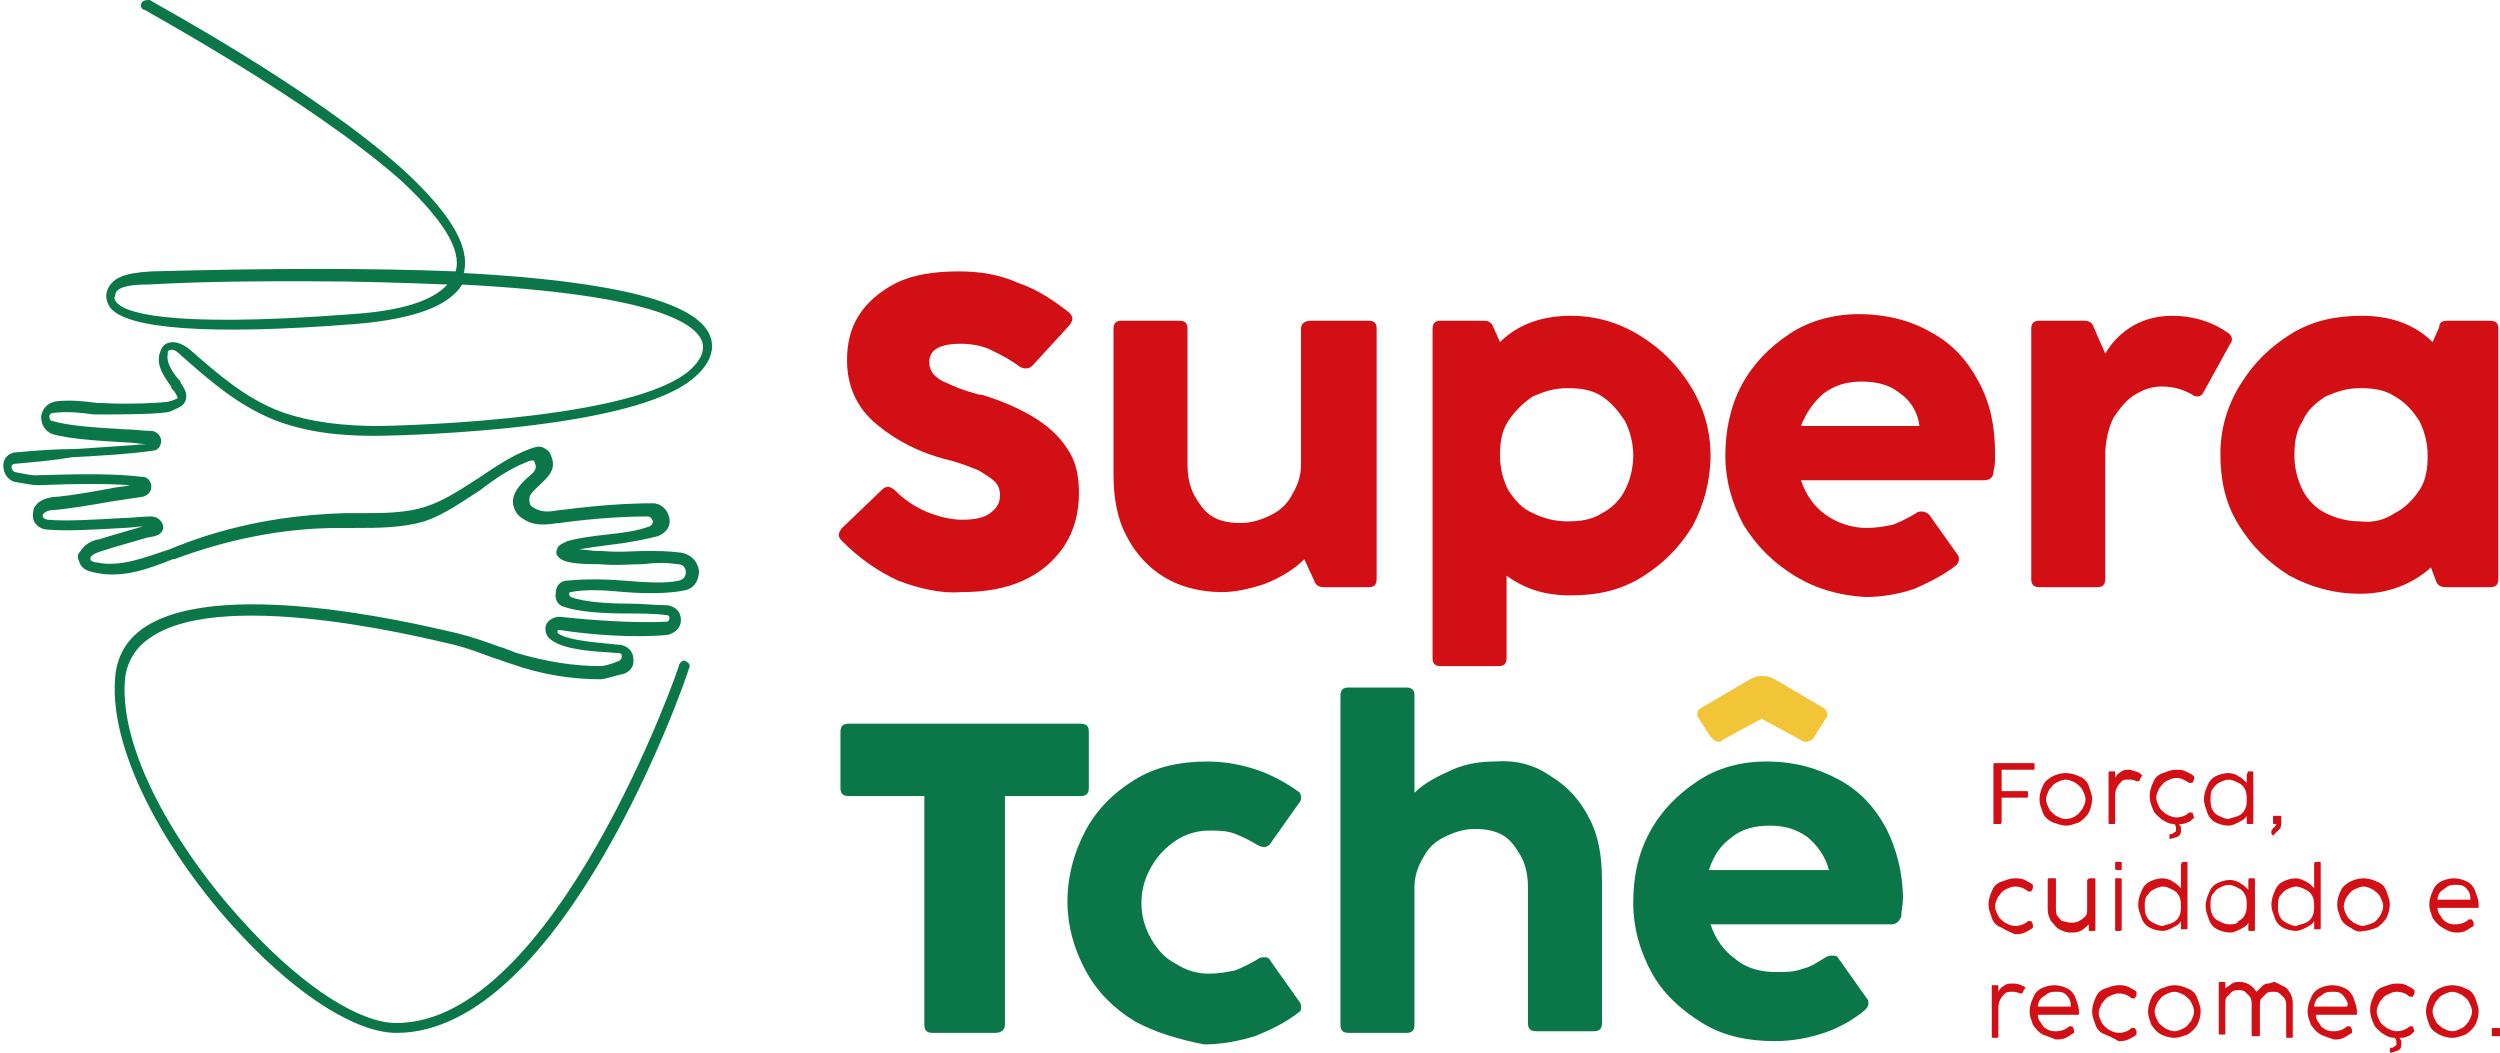 <?xml version="1.0" encoding="utf-8"?>
<!-- Generator: Adobe Illustrator 27.0.1, SVG Export Plug-In . SVG Version: 6.00 Build 0)  -->
<svg version="1.1" id="Layer_1" xmlns="http://www.w3.org/2000/svg" xmlns:xlink="http://www.w3.org/1999/xlink" x="0px" y="0px"
	 viewBox="0 0 152 64" style="enable-background:new 0 0 152 64;" xml:space="preserve">
<style type="text/css">
	.st0{fill:#0B7748;}
	.st1{fill:#F2C538;}
	.st2{fill:#D20F14;}
</style>
<g>
	<path class="st0" d="M24.1,62.8c-2.4,0-5.9-2.2-9.3-5.8c-4.2-4.4-8.2-11-7.8-15.8c0.1-1.3,0.7-2.3,1.7-3c4.9-3.4,18.5,0.2,19.1,0.3
		c0.8,0.2,1.7,0.5,2.5,0.8c0.4,0.1,0.8,0.3,1.1,0.4c1.7,0.5,3.4,0.8,5.1,0.8c0.2,0,0.6-0.1,1.1-0.3c0.2-0.1,0.2-0.2,0.2-0.3
		c0-0.1,0-0.2-0.3-0.2c-1.6-0.1-3.2-0.2-4-0.8c-0.3-0.2-0.4-0.6-0.3-0.9c0.1-0.3,0.5-0.5,0.8-0.5c1.9,0.2,4.5,0.4,6.5,0.3
		c0.2,0,0.2-0.2,0.2-0.2c0-0.1,0-0.2-0.2-0.2c-0.7-0.1-1.6-0.1-2.4-0.1c-1.5,0-2.9-0.1-3.8-0.4c-0.4-0.1-0.6-0.5-0.5-0.9
		c0-0.4,0.3-0.7,0.7-0.7c1-0.1,2.2-0.1,3.4,0c1.3,0.1,2.5,0.2,3.4,0c0.3-0.1,0.4-0.3,0.4-0.5c0-0.2-0.1-0.5-0.5-0.5
		c-0.7-0.1-1.3-0.1-2.1,0c-0.7,0-1.5,0.1-2.7,0l-0.2,0c-1.6,0-2.1-0.2-2.3-0.5c-0.1-0.1-0.1-0.3,0-0.5c0.1-0.2,0.4-0.3,0.6-0.4
		c0.7-0.2,1.5-0.3,2.4-0.4c0.9-0.1,1.8-0.2,2.6-0.5c0.2-0.1,0.2-0.3,0.2-0.3c0,0-0.1-0.3-0.3-0.3c-1.4,0-3.2,0.1-5.4,0.4l-0.1,0
		c-0.6,0.1-1.4,0.2-2-0.2c-0.4-0.2-0.6-0.5-0.7-0.9c-0.1-0.7,0.4-1.2,0.8-1.6c0.5-0.4,0.7-0.6,0.5-1c0-0.1-0.1-0.1-0.1-0.1
		c-0.1,0-0.2,0-0.4,0.1c-1,0.4-1.9,1-2.8,1.7c-1.1,0.7-2.2,1.5-3.4,1.9c-1.4,0.4-2.8,0.4-4.3,0.4c-0.3,0-0.6,0-0.9,0
		c-3.4,0-6.8,0.7-10,1.9L10.5,34c-1.5,0.6-3.1,1.2-4.8,0.8c-0.5-0.1-0.8-0.3-0.9-0.7c-0.1-0.2-0.1-0.4,0.1-0.6
		c0.3-0.5,0.9-0.7,1.1-0.7c0.6-0.2,1.7-0.5,2.7-0.8l0.1,0c-0.4,0-0.9,0.1-1.3,0.1c-1.7,0.1-3.5,0.2-4.6,0.1c-0.5,0-0.9-0.4-0.9-0.8
		c0-0.2,0-0.5,0.2-0.7c0.3-0.4,1-0.5,1.3-0.5c1-0.1,2.1-0.3,3.2-0.5c0.4-0.1,0.8-0.1,1.2-0.2c-1.4-0.1-3.1-0.1-5.6,0
		c-0.3,0-0.8-0.1-1.4-0.2c-0.4-0.1-0.7-0.5-0.7-1c0-0.5,0.4-0.8,0.8-0.8c1.1-0.1,2.3-0.2,3.6-0.2c1.5-0.1,3.1-0.2,4.3-0.3
		c-0.4,0-0.8-0.1-1.2-0.1c-1.7-0.1-3.4-0.2-4.5-0.5c-0.5-0.2-0.7-0.6-0.7-1.1c0.1-0.5,0.4-0.8,0.9-0.9c0.9-0.1,1.8,0,2.5,0.1l0.3,0
		c1.3,0.1,3.9,0,4.1-0.1c0.4-0.1,0.5-0.2,0.5-0.2c0,0,0-0.1-0.2-0.4c-0.1-0.1-0.2-0.2-0.2-0.3c-0.4-0.6-0.9-1.2-0.7-2
		c0.1-0.3,0.2-0.5,0.4-0.6c0.4-0.2,0.9-0.1,1.5,0.4c1.6,1.4,3.3,2.9,5.4,3.7c1.9,0.7,4,0.9,6,0.9c0.1,0,14.7-0.2,18.7-3.2
		c0,0,1.3-0.9,1-1.9c-0.4-1.2-3.1-2.9-14.6-3.5c-0.8,1.3-2.9,2.1-6.5,2.4c-8.9,0.7-13.9,0.3-14.9-1c-0.2-0.3-0.3-0.6-0.2-1
		c0.3-0.8,1-1.1,2.7-1.2c7.3-0.2,13.5-0.2,18.5,0c0.4-1.3-0.8-3.2-3.4-5.6C18.7,6,8.9,0.7,8.8,0.6C8.6,0.6,8.5,0.3,8.6,0.2
		C8.7,0,8.9,0,9.1,0c0.1,0.1,10,5.4,15.5,10.4c2.8,2.6,4,4.6,3.6,6.2c9.3,0.5,14.3,1.8,15,3.9c0.5,1.5-1.2,2.6-1.3,2.7
		c-4.2,3.1-18.5,3.3-19.1,3.3c-2.1,0-4.2-0.2-6.2-1c-2.2-0.9-3.9-2.4-5.6-3.9c-0.3-0.3-0.5-0.4-0.7-0.3c-0.1,0-0.1,0.1-0.1,0.2
		c-0.1,0.5,0.2,1,0.6,1.5c0.1,0.1,0.2,0.2,0.2,0.3c0.2,0.3,0.4,0.6,0.3,1c-0.1,0.4-0.5,0.5-0.9,0.7C10,25.2,7.2,25.2,6,25.2l-0.3,0
		C5,25.1,4.1,25,3.3,25.1C3,25.1,3,25.3,3,25.3c0,0,0,0.3,0.2,0.3c1,0.3,2.7,0.4,4.3,0.5c0.6,0,1.2,0.1,1.7,0.1
		c0.3,0,0.6,0.3,0.6,0.6c0,0.3-0.2,0.6-0.5,0.6c-1.3,0.2-3.1,0.3-4.9,0.4C3.2,28,2,28.1,0.9,28.2c-0.2,0-0.2,0.2-0.2,0.2
		c0,0,0,0.2,0.2,0.3c0.5,0.1,1,0.2,1.2,0.2c3.1-0.1,5-0.1,6.6,0.1c0.3,0,0.5,0.3,0.5,0.6c0,0.3-0.2,0.5-0.5,0.6
		c-0.7,0.1-1.3,0.2-2,0.3c-1.1,0.2-2.3,0.4-3.3,0.5c-0.4,0-0.7,0.1-0.8,0.3c0,0,0,0.1,0,0.1c0,0.1,0.2,0.2,0.3,0.2
		c1.1,0.1,2.8,0,4.5-0.1c0.6,0,1.2-0.1,1.8-0.1c0.3,0,0.6,0.2,0.7,0.5c0.1,0.3-0.1,0.6-0.5,0.7l-0.5,0.1c-1,0.3-2.1,0.6-2.7,0.8
		c-0.3,0.1-0.6,0.2-0.7,0.4c0,0,0,0.1,0,0.1c0,0.1,0.2,0.2,0.4,0.2c1.4,0.3,2.9-0.3,4.4-0.8l0.5-0.2c3.3-1.3,6.7-1.9,10.2-2
		c0.3,0,0.6,0,0.9,0c1.4,0,2.8,0,4-0.4c1.2-0.4,2.2-1.1,3.3-1.8c0.9-0.6,1.9-1.3,3-1.7c0.3-0.1,0.5-0.2,0.8-0.1
		c0.2,0.1,0.4,0.2,0.5,0.5c0.4,0.9-0.3,1.4-0.7,1.8c-0.4,0.4-0.7,0.6-0.6,1c0,0.2,0.1,0.3,0.3,0.4c0.5,0.3,1,0.2,1.6,0.1l0.1,0
		c2.3-0.3,4.1-0.4,5.5-0.4c0.5,0,0.9,0.4,1,0.9c0.1,0.5-0.2,0.9-0.7,1.1c-0.8,0.2-1.8,0.4-2.7,0.5c-0.8,0.1-1.5,0.2-2.1,0.3
		c0.3,0,0.7,0.1,1.2,0.1l0.2,0c1.1,0.1,1.9,0,2.6,0c0.8,0,1.4,0,2.2,0.1c0.6,0.1,1,0.5,1.1,1.1c0,0.6-0.3,1.1-0.9,1.2
		c-1,0.2-2.3,0.2-3.6,0.1c-1.1-0.1-2.3-0.2-3.3,0c-0.1,0-0.1,0.1-0.1,0.1c0,0,0,0.1,0.1,0.2c0.8,0.3,2.2,0.4,3.5,0.4
		c0.8,0,1.7,0.1,2.4,0.1c0.5,0.1,0.8,0.4,0.8,0.9c0,0.5-0.4,0.8-0.8,0.9c-2,0.2-4.7,0-6.6-0.3c-0.1,0-0.1,0-0.1,0.1
		c0,0.1,0,0.1,0,0.1c0.7,0.5,2.9,0.6,3.7,0.7c0.5,0,0.9,0.4,0.9,0.8c0.1,0.5-0.2,0.9-0.7,1c-0.5,0.1-1,0.3-1.3,0.3
		c-1.8,0-3.6-0.3-5.3-0.9c-0.4-0.1-0.8-0.3-1.2-0.4c-0.8-0.3-1.6-0.6-2.4-0.8c-0.2,0-13.9-3.7-18.5-0.4c-0.9,0.6-1.4,1.5-1.5,2.5
		c-0.4,4.6,3.6,11,7.7,15.3c3.3,3.5,6.6,5.6,8.8,5.6c9.6,0,17.2-21.6,17.2-21.8c0.1-0.2,0.3-0.3,0.4-0.2c0.2,0.1,0.3,0.3,0.2,0.4
		C41.7,41.4,34.2,62.8,24.1,62.8L24.1,62.8z M18.6,17.1c-2.9,0-6,0-9.6,0.2C7.2,17.3,7,17.7,7,18c-0.1,0.1,0,0.3,0.1,0.4
		c0.4,0.5,2.6,1.6,14.3,0.7c3-0.2,4.9-0.8,5.8-1.8C24.7,17.2,21.9,17.1,18.6,17.1"/>
	<path class="st0" d="M60.5,62.8h-3.8c-0.4,0-0.5-0.2-0.5-0.5V48.4h-4.6c-0.4,0-0.5-0.2-0.5-0.5v-3.4c0-0.4,0.2-0.5,0.5-0.5h14.1
		c0.4,0,0.5,0.2,0.5,0.5v3.4c0,0.4-0.2,0.5-0.5,0.5h-4.6v13.9C61.1,62.6,60.9,62.8,60.5,62.8"/>
	<path class="st0" d="M69,62.1c-1.3-0.8-2.3-1.8-3-3.1c-0.7-1.3-1.1-2.7-1.1-4.2c0-1.5,0.4-3,1.1-4.3c0.7-1.3,1.7-2.3,3-3.1
		c1.3-0.8,2.8-1.1,4.4-1.1c1.1,0,2.1,0.2,3,0.5c0.9,0.3,1.8,0.8,2.5,1.3c0.2,0.1,0.2,0.3,0.2,0.4c0,0.1,0,0.2-0.1,0.3l-1.7,2.4
		c-0.1,0.2-0.3,0.3-0.4,0.3c-0.1,0-0.2,0-0.4-0.1c-0.5-0.3-0.9-0.5-1.4-0.7c-0.5-0.2-1-0.2-1.6-0.2c-0.7,0-1.4,0.2-2,0.6
		c-0.6,0.4-1.1,0.9-1.5,1.6c-0.4,0.7-0.6,1.4-0.6,2.2s0.2,1.5,0.6,2.2c0.4,0.7,0.9,1.2,1.5,1.5c0.6,0.4,1.3,0.6,2,0.6
		c0.6,0,1.1-0.1,1.6-0.2c0.5-0.2,0.9-0.4,1.4-0.7c0.1-0.1,0.3-0.1,0.4-0.1c0.2,0,0.3,0.1,0.4,0.3l1.7,2.4c0.1,0.1,0.1,0.2,0.1,0.4
		s-0.1,0.2-0.2,0.3c-0.8,0.6-1.6,1-2.6,1.4c-1,0.3-2,0.5-3.1,0.5C71.7,63.2,70.3,62.8,69,62.1"/>
	<path class="st0" d="M94.3,47.2c1,0.6,1.8,1.5,2.3,2.5c0.6,1.1,0.8,2.4,0.8,3.8v8.7c0,0.4-0.2,0.5-0.5,0.5h-3.5
		c-0.4,0-0.5-0.2-0.5-0.5V54c0-0.7-0.1-1.3-0.4-1.9c-0.3-0.5-0.6-1-1.1-1.3c-0.5-0.3-1.1-0.4-1.7-0.4c-0.7,0-1.3,0.2-1.9,0.5
		c-0.6,0.3-1,0.7-1.3,1.3c-0.3,0.5-0.5,1.1-0.5,1.7v8.4c0,0.4-0.2,0.5-0.5,0.5h-3.5c-0.4,0-0.5-0.2-0.5-0.5V42.3
		c0-0.4,0.2-0.5,0.5-0.5h3.5c0.4,0,0.5,0.2,0.5,0.5v5.9c0.6-0.6,1.4-1,2.3-1.4c0.9-0.4,1.8-0.5,2.6-0.5
		C92.2,46.2,93.3,46.5,94.3,47.2"/>
	<path class="st1" d="M104.5,45.1c-0.2,0-0.3-0.1-0.5-0.3l-0.7-1.1c-0.1-0.1-0.1-0.2-0.1-0.3c0-0.2,0.1-0.3,0.3-0.4l2.9-1.7
		c0.2-0.1,0.4-0.2,0.7-0.2h0.1c0.3,0,0.5,0.1,0.7,0.2l2.9,1.7c0.2,0.1,0.3,0.3,0.3,0.4c0,0.1,0,0.2-0.1,0.3l-0.7,1.1
		c-0.1,0.2-0.3,0.3-0.5,0.3c-0.1,0-0.2,0-0.3-0.1l-2.4-1.3l-2.4,1.3C104.7,45.1,104.6,45.1,104.5,45.1"/>
	<path class="st0" d="M114.7,50.4c-0.7-1.3-1.6-2.3-2.9-3c-1.3-0.7-2.7-1.1-4.4-1.1c-1.6,0-3,0.4-4.2,1.2c-1.2,0.8-2.2,1.8-2.9,3.1
		c-0.7,1.3-1,2.7-1,4.3c0,1.5,0.4,2.9,1.1,4.2c0.7,1.3,1.8,2.3,3.1,3.1c1.3,0.8,2.8,1.1,4.4,1.1c1.1,0,2.1-0.2,3-0.5
		c0.9-0.3,1.8-0.8,2.5-1.4c0.1-0.1,0.2-0.2,0.2-0.4c0-0.1,0-0.2-0.1-0.3l-1.7-2.4c-0.1-0.2-0.2-0.2-0.4-0.2c-0.1,0-0.2,0-0.4,0.1
		c-0.5,0.3-0.9,0.6-1.4,0.7c-0.5,0.2-1,0.2-1.6,0.2c-0.9,0-1.8-0.2-2.5-0.8c-0.7-0.5-1.2-1.2-1.5-2.1H115c0.3,0,0.5-0.2,0.6-0.5
		c0-0.3,0.1-0.7,0.1-1.1C115.7,53.1,115.3,51.6,114.7,50.4 M103.9,52.9c0.3-0.9,0.7-1.5,1.4-2c0.6-0.5,1.4-0.7,2.3-0.7
		c0.9,0,1.6,0.2,2.3,0.7c0.6,0.5,1.1,1.2,1.3,2L103.9,52.9L103.9,52.9z"/>
	<path class="st2" d="M54.6,35.3c-1.3-0.6-2.4-1.4-3.4-2.4c-0.1-0.1-0.2-0.2-0.2-0.4c0-0.1,0.1-0.3,0.2-0.4l2.4-2.3
		c0.1-0.1,0.2-0.2,0.4-0.2c0.1,0,0.3,0.1,0.4,0.2c0.6,0.6,1.2,1,1.9,1.3c0.7,0.3,1.5,0.5,2.2,0.5s1.3-0.1,1.7-0.4
		c0.4-0.3,0.6-0.6,0.6-1.1c0-0.3-0.1-0.6-0.3-0.8c-0.2-0.2-0.5-0.4-1-0.7c-0.5-0.2-1.2-0.5-2.1-0.7c-1.5-0.4-2.9-1.1-4.1-2.1
		c-1.2-1-1.8-2.3-1.8-3.9c0-1,0.2-1.9,0.7-2.7c0.5-0.8,1.3-1.5,2.3-2c1-0.5,2.3-0.7,3.8-0.7c1.3,0,2.5,0.2,3.6,0.7
		c1.2,0.4,2.2,1.1,3.1,1.8c0.1,0.1,0.2,0.2,0.2,0.4c0,0.1-0.1,0.3-0.2,0.4l-2.2,2.4c-0.1,0.1-0.2,0.2-0.4,0.2c-0.1,0-0.2,0-0.4-0.1
		c-0.5-0.4-1.1-0.7-1.7-1c-0.6-0.3-1.3-0.4-1.9-0.4c-1.3,0-1.9,0.4-1.9,1.1c0,0.3,0.1,0.6,0.3,0.8c0.2,0.2,0.5,0.4,0.8,0.5
		c0.4,0.2,0.9,0.4,1.6,0.6c0.1,0,0.2,0.1,0.5,0.1c1.3,0.4,2.4,0.9,3.2,1.4c0.8,0.5,1.5,1.1,2,1.9c0.5,0.7,0.7,1.6,0.7,2.7
		c0,1.2-0.3,2.3-0.9,3.2c-0.6,0.9-1.4,1.6-2.5,2.1c-1.1,0.5-2.3,0.7-3.8,0.7C57.3,36.1,55.9,35.8,54.6,35.3L54.6,35.3z"/>
	<path class="st2" d="M79.7,19.5h3.5c0.4,0,0.5,0.2,0.5,0.5v15.2c0,0.4-0.2,0.5-0.5,0.5h-2.7c-0.3,0-0.5-0.1-0.6-0.4L79.3,34
		c-0.6,0.6-1.4,1.1-2.4,1.5C76,35.8,75.1,36,74.3,36c-1.3,0-2.5-0.3-3.5-0.9c-1-0.6-1.8-1.5-2.3-2.5c-0.6-1.1-0.8-2.4-0.8-3.8V20
		c0-0.4,0.2-0.5,0.5-0.5h3.5c0.4,0,0.5,0.2,0.5,0.5v8.2c0,0.7,0.1,1.3,0.4,1.9c0.3,0.5,0.6,1,1.1,1.3c0.5,0.3,1.1,0.4,1.7,0.4
		c0.7,0,1.3-0.2,1.9-0.5c0.6-0.3,1-0.7,1.3-1.3c0.3-0.5,0.5-1.1,0.5-1.7V20C79.1,19.7,79.3,19.5,79.7,19.5L79.7,19.5z"/>
	<path class="st2" d="M99.7,20.4c1.3,0.8,2.3,1.8,3.1,3.1c0.8,1.3,1.2,2.7,1.2,4.2c0,1.5-0.4,3-1.1,4.3c-0.8,1.3-1.8,2.3-3.1,3.1
		c-1.3,0.8-2.7,1.1-4.3,1.1s-2.8-0.4-3.9-1.2V40c0,0.4-0.2,0.5-0.5,0.5h-3.5c-0.4,0-0.5-0.2-0.5-0.5V20c0-0.4,0.2-0.5,0.5-0.5h2.6
		c0.3,0,0.5,0.1,0.6,0.4l0.4,0.9c1.1-1.1,2.6-1.6,4.3-1.6C97,19.2,98.4,19.6,99.7,20.4L99.7,20.4z M97.4,31.2
		c0.6-0.3,1.1-0.8,1.4-1.4c0.3-0.6,0.5-1.3,0.5-2.1s-0.2-1.5-0.5-2.1c-0.4-0.6-0.8-1.1-1.4-1.5c-0.6-0.4-1.3-0.5-2.1-0.5
		c-0.8,0-1.4,0.2-2.1,0.5c-0.6,0.4-1.1,0.9-1.5,1.5c-0.4,0.6-0.5,1.3-0.5,2.1c0,0.8,0.2,1.5,0.5,2.1c0.4,0.6,0.8,1.1,1.5,1.4
		c0.6,0.3,1.3,0.5,2.1,0.5C96.1,31.7,96.8,31.6,97.4,31.2L97.4,31.2z"/>
	<path class="st2" d="M109.1,35c-1.3-0.8-2.3-1.8-3.1-3.1c-0.7-1.3-1.1-2.7-1.1-4.2s0.3-3,1-4.3c0.7-1.3,1.7-2.3,2.9-3.1
		c1.2-0.8,2.7-1.2,4.2-1.2c1.7,0,3.2,0.4,4.4,1.1c1.3,0.7,2.2,1.7,2.9,3c0.7,1.3,1,2.7,1,4.4c0,0.4,0,0.7-0.1,1.1
		c0,0.3-0.2,0.5-0.6,0.5h-11.1c0.3,0.9,0.8,1.6,1.5,2.1c0.7,0.5,1.6,0.8,2.5,0.8c0.6,0,1.1-0.1,1.6-0.2c0.5-0.2,0.9-0.4,1.4-0.7
		c0.1-0.1,0.2-0.1,0.4-0.1c0.1,0,0.3,0.1,0.4,0.2l1.7,2.4c0.1,0.1,0.1,0.2,0.1,0.3c0,0.2-0.1,0.3-0.2,0.4c-0.8,0.6-1.6,1-2.5,1.4
		c-0.9,0.3-1.9,0.5-3,0.5C111.8,36.2,110.4,35.8,109.1,35L109.1,35z M115.5,23.9c-0.6-0.5-1.4-0.7-2.3-0.7c-0.9,0-1.6,0.2-2.3,0.7
		c-0.6,0.5-1.1,1.2-1.4,2h7.2C116.6,25,116.1,24.3,115.5,23.9L115.5,23.9z"/>
	<path class="st2" d="M135.4,20.2c0.2,0.1,0.3,0.3,0.3,0.4c0,0.1,0,0.2-0.1,0.3l-1.6,2.9c-0.1,0.2-0.2,0.3-0.4,0.3
		c-0.1,0-0.2,0-0.3-0.1c-0.7-0.4-1.3-0.5-1.9-0.5c-0.6,0-1.1,0.2-1.6,0.5c-0.5,0.3-0.9,0.8-1.3,1.4c-0.3,0.6-0.5,1.4-0.5,2.3v7.5
		c0,0.4-0.2,0.5-0.5,0.5H124c-0.4,0-0.5-0.2-0.5-0.5V20c0-0.4,0.2-0.5,0.5-0.5h2.7c0.3,0,0.5,0.1,0.6,0.4l0.7,1.6
		c0.4-0.7,1-1.3,1.7-1.7c0.7-0.4,1.5-0.6,2.4-0.6C133.2,19.2,134.4,19.5,135.4,20.2L135.4,20.2z"/>
	<path class="st2" d="M148.8,19.5h2.6c0.4,0,0.5,0.2,0.5,0.5v15.2c0,0.4-0.2,0.5-0.5,0.5h-2.7c-0.3,0-0.5-0.1-0.6-0.4l-0.3-0.8
		c-1.1,1-2.6,1.6-4.3,1.6c-1.6,0-3-0.4-4.3-1.1c-1.3-0.8-2.3-1.8-3.1-3.1c-0.8-1.3-1.1-2.7-1.1-4.3c0-1.5,0.4-2.9,1.2-4.2
		c0.8-1.3,1.8-2.3,3.1-3.1c1.3-0.8,2.7-1.1,4.3-1.1c1.7,0,3.2,0.5,4.3,1.6l0.4-0.9C148.3,19.6,148.5,19.5,148.8,19.5L148.8,19.5z
		 M145.6,31.2c0.6-0.3,1.1-0.8,1.5-1.4c0.4-0.6,0.5-1.3,0.5-2.1c0-0.8-0.2-1.5-0.5-2.1c-0.4-0.6-0.8-1.1-1.5-1.5
		c-0.6-0.4-1.3-0.5-2.1-0.5c-0.8,0-1.4,0.2-2.1,0.5c-0.6,0.4-1.1,0.8-1.4,1.5c-0.4,0.6-0.5,1.3-0.5,2.1c0,0.8,0.2,1.5,0.5,2.1
		c0.3,0.6,0.8,1.1,1.4,1.4c0.6,0.3,1.3,0.5,2.1,0.5C144.3,31.8,145,31.6,145.6,31.2L145.6,31.2z"/>
	<path class="st2" d="M121.6,50.1h-0.3c-0.1,0-0.1,0-0.1-0.1v-3.5c0-0.1,0-0.1,0.1-0.1h2.3c0.1,0,0.1,0,0.1,0.1v0.2
		c0,0.1,0,0.1-0.1,0.1h-1.9v1.3h1.5c0.1,0,0.1,0,0.1,0.1v0.2c0,0.1,0,0.1-0.1,0.1h-1.5V50C121.7,50.1,121.6,50.1,121.6,50.1
		L121.6,50.1z"/>
	<path class="st2" d="M124.8,50c-0.2-0.1-0.5-0.3-0.6-0.6c-0.1-0.3-0.2-0.5-0.2-0.8c0-0.3,0.1-0.6,0.2-0.8c0.1-0.3,0.4-0.5,0.6-0.6
		c0.2-0.1,0.5-0.2,0.8-0.2c0.3,0,0.6,0.1,0.8,0.2c0.3,0.1,0.5,0.3,0.6,0.6c0.1,0.3,0.2,0.5,0.2,0.8c0,0.3-0.1,0.6-0.2,0.8
		c-0.1,0.2-0.4,0.5-0.6,0.6c-0.3,0.1-0.5,0.2-0.8,0.2C125.4,50.2,125.1,50.1,124.8,50L124.8,50z M126.2,49.6
		c0.2-0.1,0.3-0.3,0.4-0.4c0.1-0.2,0.2-0.4,0.2-0.6c0-0.2-0.1-0.4-0.2-0.6c-0.1-0.2-0.3-0.3-0.4-0.4c-0.2-0.1-0.4-0.2-0.6-0.2
		c-0.2,0-0.4,0.1-0.6,0.2c-0.2,0.1-0.3,0.3-0.4,0.4c-0.1,0.2-0.2,0.4-0.2,0.6c0,0.2,0.1,0.4,0.2,0.6c0.1,0.2,0.3,0.3,0.4,0.4
		c0.2,0.1,0.4,0.2,0.6,0.2S126.1,49.7,126.2,49.6z"/>
	<path class="st2" d="M130.2,47.1C130.2,47.1,130.2,47.1,130.2,47.1c0.1,0.1,0.1,0.1,0,0.1l-0.1,0.2c0,0,0,0.1-0.1,0.1
		c0,0,0,0-0.1,0c-0.2-0.1-0.3-0.1-0.5-0.1s-0.3,0-0.4,0.1c-0.1,0.1-0.2,0.2-0.3,0.4c-0.1,0.2-0.1,0.4-0.1,0.6V50
		c0,0.1,0,0.1-0.1,0.1h-0.2c-0.1,0-0.1,0-0.1-0.1v-3c0-0.1,0-0.1,0.1-0.1h0.2c0.1,0,0.1,0,0.1,0.1l0,0.3c0.1-0.2,0.2-0.3,0.4-0.4
		c0.1-0.1,0.3-0.1,0.5-0.1C129.8,46.9,130,46.9,130.2,47.1L130.2,47.1z"/>
	<path class="st2" d="M133.4,49.7C133.4,49.8,133.3,49.8,133.4,49.7c-0.2,0.2-0.3,0.3-0.4,0.3c-0.2,0.1-0.3,0.1-0.5,0.1
		c0,0.1,0.1,0.1,0.1,0.2s0,0.1,0,0.2c0,0.1,0,0.2-0.1,0.3c-0.1,0.1-0.2,0.1-0.5,0.2c0,0,0,0,0,0c-0.1,0-0.1,0-0.1-0.1l0-0.1
		c0,0,0,0,0,0c0,0,0-0.1,0.1-0.1c0.1,0,0.1,0,0.2-0.1c0,0,0.1,0,0.1-0.1c0,0,0-0.1,0-0.1c0-0.1,0-0.2-0.1-0.3c0,0,0,0,0,0
		c-0.3,0-0.5-0.1-0.8-0.3c-0.2-0.2-0.4-0.3-0.5-0.6c-0.1-0.2-0.2-0.5-0.2-0.8c0-0.3,0.1-0.6,0.2-0.8c0.1-0.3,0.3-0.5,0.6-0.6
		c0.3-0.1,0.5-0.2,0.8-0.2c0.2,0,0.4,0,0.6,0.1c0.2,0.1,0.4,0.2,0.5,0.3c0,0,0,0.1,0,0.1c0,0,0,0,0,0.1l-0.1,0.2c0,0,0,0-0.1,0
		c0,0-0.1,0-0.1,0c-0.3-0.2-0.5-0.3-0.8-0.3c-0.2,0-0.4,0.1-0.6,0.2c-0.2,0.1-0.3,0.3-0.4,0.4c-0.1,0.2-0.2,0.4-0.2,0.6
		c0,0.2,0.1,0.4,0.2,0.6c0.1,0.2,0.3,0.3,0.4,0.4c0.2,0.1,0.4,0.2,0.6,0.2c0.3,0,0.6-0.1,0.8-0.3c0,0,0,0,0.1,0c0,0,0.1,0,0.1,0
		L133.4,49.7C133.3,49.7,133.3,49.7,133.4,49.7L133.4,49.7z"/>
	<path class="st2" d="M136.7,46.9h0.2c0.1,0,0.1,0,0.1,0.1v3c0,0.1,0,0.1-0.1,0.1h-0.2c-0.1,0-0.1,0-0.1-0.1l0-0.4
		c-0.1,0.2-0.3,0.3-0.5,0.4c-0.2,0.1-0.4,0.2-0.6,0.2c-0.3,0-0.6-0.1-0.8-0.2c-0.2-0.1-0.4-0.3-0.5-0.6s-0.2-0.5-0.2-0.8
		c0-0.3,0.1-0.6,0.2-0.8c0.1-0.3,0.3-0.5,0.5-0.6c0.2-0.1,0.5-0.2,0.8-0.2c0.2,0,0.5,0.1,0.6,0.2c0.2,0.1,0.3,0.2,0.5,0.4l0-0.4
		C136.6,47,136.7,46.9,136.7,46.9L136.7,46.9z M136.1,49.6c0.2-0.1,0.3-0.2,0.4-0.4c0.1-0.2,0.1-0.4,0.1-0.6c0-0.2,0-0.4-0.1-0.6
		c-0.1-0.2-0.2-0.3-0.4-0.4c-0.2-0.1-0.4-0.2-0.6-0.2s-0.4,0.1-0.6,0.2c-0.2,0.1-0.3,0.3-0.4,0.4c-0.1,0.2-0.1,0.4-0.1,0.6
		c0,0.2,0,0.4,0.1,0.6c0.1,0.2,0.2,0.3,0.4,0.4c0.2,0.1,0.4,0.2,0.6,0.2C135.7,49.7,135.9,49.7,136.1,49.6L136.1,49.6z"/>
	<path class="st2" d="M138.2,50.8C138.2,50.8,138.2,50.7,138.2,50.8l-0.1-0.1c0,0,0-0.1,0-0.1c0,0,0,0,0-0.1
		c0.1-0.1,0.1-0.2,0.2-0.2c0-0.1,0.1-0.1,0.1-0.2v0h-0.1c-0.1,0-0.1,0-0.1-0.1v-0.3c0-0.1,0-0.1,0.1-0.1h0.3c0.1,0,0.1,0,0.1,0.1V50
		c0,0.1,0,0.3-0.1,0.4C138.5,50.5,138.4,50.6,138.2,50.8C138.3,50.7,138.3,50.8,138.2,50.8L138.2,50.8z"/>
	<path class="st2" d="M121.7,56.4c-0.3-0.1-0.5-0.3-0.6-0.6c-0.1-0.3-0.2-0.5-0.2-0.8c0-0.3,0.1-0.6,0.2-0.8
		c0.1-0.3,0.3-0.5,0.6-0.6c0.3-0.1,0.5-0.2,0.8-0.2c0.2,0,0.4,0,0.6,0.1c0.2,0.1,0.4,0.2,0.5,0.3c0,0,0,0.1,0,0.1c0,0,0,0,0,0.1
		l-0.1,0.2c0,0,0,0-0.1,0c0,0-0.1,0-0.1,0c-0.2-0.2-0.5-0.3-0.8-0.3c-0.2,0-0.4,0.1-0.6,0.2c-0.2,0.1-0.3,0.3-0.4,0.4
		c-0.1,0.2-0.2,0.4-0.2,0.6c0,0.2,0.1,0.4,0.2,0.6c0.1,0.2,0.3,0.3,0.4,0.4c0.2,0.1,0.4,0.2,0.6,0.2c0.3,0,0.6-0.1,0.8-0.3
		c0,0,0,0,0.1,0c0,0,0.1,0,0.1,0l0.1,0.2c0,0,0,0.1,0,0.1c0,0,0,0,0,0.1c-0.1,0.1-0.3,0.2-0.5,0.3c-0.2,0.1-0.4,0.1-0.6,0.1
		C122.3,56.7,122,56.6,121.7,56.4L121.7,56.4z"/>
	<path class="st2" d="M127.1,53.4h0.2c0.1,0,0.1,0,0.1,0.1v3c0,0.1,0,0.1-0.1,0.1h-0.2c0,0-0.1,0-0.1,0c0,0,0,0,0-0.1l0-0.3
		c-0.1,0.1-0.3,0.3-0.5,0.4c-0.2,0.1-0.4,0.1-0.6,0.1c-0.3,0-0.5-0.1-0.7-0.2c-0.2-0.1-0.3-0.3-0.5-0.5c-0.1-0.2-0.2-0.4-0.2-0.7
		v-1.8c0-0.1,0-0.1,0.1-0.1h0.3c0.1,0,0.1,0,0.1,0.1v1.7c0,0.2,0,0.4,0.1,0.5c0.1,0.1,0.2,0.3,0.3,0.3s0.3,0.1,0.5,0.1
		c0.2,0,0.3,0,0.5-0.1c0.2-0.1,0.3-0.2,0.4-0.3c0.1-0.1,0.1-0.3,0.1-0.5v-1.7C127,53.4,127,53.4,127.1,53.4L127.1,53.4z"/>
	<path class="st2" d="M128.6,52.8v-0.3c0-0.1,0-0.1,0.1-0.1h0.2c0.1,0,0.1,0,0.1,0.1v0.3c0,0.1,0,0.1-0.1,0.1h-0.2
		C128.6,52.9,128.6,52.8,128.6,52.8z M128.9,56.6h-0.2c-0.1,0-0.1,0-0.1-0.1v-3c0-0.1,0-0.1,0.1-0.1h0.2c0.1,0,0.1,0,0.1,0.1v3
		C129,56.5,129,56.6,128.9,56.6z"/>
	<path class="st2" d="M132.7,52.4h0.2c0.1,0,0.1,0,0.1,0.1v3.9c0,0.1,0,0.1-0.1,0.1h-0.2c0,0-0.1,0-0.1,0c0,0,0,0,0-0.1l0-0.4
		c-0.1,0.2-0.3,0.3-0.5,0.4c-0.2,0.1-0.4,0.2-0.6,0.2c-0.3,0-0.6-0.1-0.8-0.2c-0.2-0.1-0.4-0.3-0.5-0.6c-0.1-0.3-0.2-0.5-0.2-0.8
		c0-0.3,0.1-0.6,0.2-0.8c0.1-0.3,0.3-0.5,0.5-0.6c0.2-0.1,0.5-0.2,0.8-0.2c0.2,0,0.5,0.1,0.6,0.2c0.2,0.1,0.3,0.2,0.5,0.4v-1.4
		C132.6,52.5,132.7,52.4,132.7,52.4L132.7,52.4z M132.1,56.1c0.2-0.1,0.3-0.2,0.4-0.4c0.1-0.2,0.1-0.4,0.1-0.6c0-0.2,0-0.4-0.1-0.6
		c-0.1-0.2-0.2-0.3-0.4-0.4c-0.2-0.1-0.4-0.2-0.6-0.2c-0.2,0-0.4,0.1-0.6,0.2c-0.2,0.1-0.3,0.3-0.4,0.4c-0.1,0.2-0.1,0.4-0.1,0.6
		c0,0.2,0,0.4,0.1,0.6c0.1,0.2,0.2,0.3,0.4,0.4c0.2,0.1,0.4,0.2,0.6,0.2C131.7,56.2,131.9,56.2,132.1,56.1L132.1,56.1z"/>
	<path class="st2" d="M136.8,53.4h0.2c0.1,0,0.1,0,0.1,0.1v3c0,0.1,0,0.1-0.1,0.1h-0.2c-0.1,0-0.1,0-0.1-0.1l0-0.4
		c-0.1,0.2-0.3,0.3-0.5,0.4c-0.2,0.1-0.4,0.2-0.6,0.2c-0.3,0-0.6-0.1-0.8-0.2c-0.2-0.1-0.4-0.3-0.5-0.6c-0.1-0.3-0.2-0.5-0.2-0.8
		c0-0.3,0.1-0.6,0.2-0.8c0.1-0.3,0.3-0.5,0.5-0.6c0.2-0.1,0.5-0.2,0.8-0.2c0.2,0,0.5,0.1,0.6,0.2c0.2,0.1,0.3,0.2,0.5,0.4l0-0.4
		C136.7,53.4,136.7,53.4,136.8,53.4L136.8,53.4z M136.1,56c0.2-0.1,0.3-0.2,0.4-0.4c0.1-0.2,0.1-0.4,0.1-0.6c0-0.2,0-0.4-0.1-0.6
		c-0.1-0.2-0.2-0.3-0.4-0.4c-0.2-0.1-0.4-0.2-0.6-0.2c-0.2,0-0.4,0.1-0.6,0.2c-0.2,0.1-0.3,0.3-0.4,0.4c-0.1,0.2-0.1,0.4-0.1,0.6
		s0,0.4,0.1,0.6c0.1,0.2,0.2,0.3,0.4,0.4c0.2,0.1,0.4,0.2,0.6,0.2C135.8,56.2,136,56.2,136.1,56L136.1,56z"/>
	<path class="st2" d="M140.8,52.4h0.2c0.1,0,0.1,0,0.1,0.1v3.9c0,0.1,0,0.1-0.1,0.1h-0.2c0,0-0.1,0-0.1,0c0,0,0,0,0-0.1l0-0.4
		c-0.1,0.2-0.3,0.3-0.5,0.4c-0.2,0.1-0.4,0.2-0.6,0.2c-0.3,0-0.6-0.1-0.8-0.2c-0.2-0.1-0.4-0.3-0.5-0.6c-0.1-0.3-0.2-0.5-0.2-0.8
		c0-0.3,0.1-0.6,0.2-0.8c0.1-0.3,0.3-0.5,0.5-0.6c0.2-0.1,0.5-0.2,0.8-0.2c0.2,0,0.4,0.1,0.6,0.2c0.2,0.1,0.3,0.2,0.5,0.4v-1.4
		C140.7,52.5,140.7,52.4,140.8,52.4L140.8,52.4z M140.2,56.1c0.2-0.1,0.3-0.2,0.4-0.4c0.1-0.2,0.1-0.4,0.1-0.6c0-0.2,0-0.4-0.1-0.6
		c-0.1-0.2-0.2-0.3-0.4-0.4c-0.2-0.1-0.4-0.2-0.6-0.2s-0.4,0.1-0.6,0.2c-0.2,0.1-0.3,0.3-0.4,0.4c-0.1,0.2-0.1,0.4-0.1,0.6
		c0,0.2,0,0.4,0.1,0.6c0.1,0.2,0.2,0.3,0.4,0.4c0.2,0.1,0.4,0.2,0.6,0.2C139.8,56.2,140,56.2,140.2,56.1L140.2,56.1z"/>
	<path class="st2" d="M142.9,56.4c-0.2-0.1-0.5-0.3-0.6-0.6c-0.1-0.3-0.2-0.5-0.2-0.8c0-0.3,0.1-0.6,0.2-0.8
		c0.1-0.3,0.4-0.5,0.6-0.6c0.2-0.1,0.5-0.2,0.8-0.2c0.3,0,0.6,0.1,0.8,0.2c0.3,0.1,0.5,0.3,0.6,0.6c0.1,0.3,0.2,0.5,0.2,0.8
		c0,0.3-0.1,0.6-0.2,0.8c-0.1,0.2-0.4,0.5-0.6,0.6c-0.3,0.1-0.5,0.2-0.8,0.2C143.4,56.7,143.2,56.6,142.9,56.4L142.9,56.4z
		 M144.3,56.1c0.2-0.1,0.3-0.3,0.4-0.4c0.1-0.2,0.2-0.4,0.2-0.6c0-0.2-0.1-0.4-0.2-0.6c-0.1-0.2-0.3-0.3-0.4-0.4
		c-0.2-0.1-0.4-0.2-0.6-0.2c-0.2,0-0.4,0.1-0.6,0.2c-0.2,0.1-0.3,0.3-0.4,0.4c-0.1,0.2-0.2,0.4-0.2,0.6c0,0.2,0.1,0.4,0.2,0.6
		c0.1,0.2,0.3,0.3,0.4,0.4c0.2,0.1,0.4,0.2,0.6,0.2C144,56.2,144.1,56.2,144.3,56.1z"/>
	<path class="st2" d="M148.5,56.4c-0.2-0.1-0.4-0.3-0.6-0.6c-0.1-0.3-0.2-0.5-0.2-0.8c0-0.3,0.1-0.6,0.2-0.8
		c0.1-0.3,0.3-0.5,0.5-0.6c0.2-0.1,0.5-0.2,0.8-0.2c0.3,0,0.6,0.1,0.8,0.2c0.2,0.1,0.4,0.3,0.5,0.6c0.1,0.3,0.2,0.5,0.2,0.8v0.1
		c0,0,0,0,0,0.1c0,0,0,0-0.1,0h-2.4c0,0.2,0.1,0.4,0.2,0.5c0.1,0.2,0.2,0.3,0.4,0.4c0.2,0.1,0.3,0.1,0.5,0.1c0.3,0,0.6-0.1,0.8-0.3
		c0,0,0,0,0.1,0c0,0,0.1,0,0.1,0l0.1,0.2c0,0,0,0.1,0,0.1c0,0,0,0.1,0,0.1c-0.2,0.1-0.3,0.2-0.5,0.3c-0.2,0.1-0.4,0.1-0.6,0.1
		C149.1,56.7,148.8,56.6,148.5,56.4L148.5,56.4z M150.1,54.2c-0.1-0.1-0.2-0.3-0.3-0.3c-0.1-0.1-0.3-0.1-0.5-0.1
		c-0.2,0-0.3,0-0.5,0.1c-0.1,0.1-0.3,0.2-0.4,0.3c-0.1,0.1-0.2,0.3-0.2,0.5h2C150.2,54.6,150.2,54.4,150.1,54.2L150.1,54.2z"/>
	<path class="st2" d="M123.1,60C123.1,60,123.1,60,123.1,60c0.1,0.1,0.1,0.1,0,0.1l-0.1,0.2c0,0,0,0.1-0.1,0.1c0,0,0,0-0.1,0
		c-0.2-0.1-0.3-0.1-0.5-0.1c-0.1,0-0.3,0-0.4,0.1c-0.1,0.1-0.2,0.2-0.3,0.4c-0.1,0.2-0.1,0.4-0.1,0.6v1.6c0,0.1,0,0.1-0.1,0.1h-0.2
		c-0.1,0-0.1,0-0.1-0.1v-3c0-0.1,0-0.1,0.1-0.1h0.2c0.1,0,0.1,0,0.1,0.1l0,0.3c0.1-0.2,0.2-0.3,0.4-0.4c0.1-0.1,0.3-0.1,0.5-0.1
		C122.7,59.8,122.9,59.9,123.1,60L123.1,60z"/>
	<path class="st2" d="M124.2,62.9c-0.2-0.1-0.4-0.3-0.6-0.6c-0.1-0.3-0.2-0.5-0.2-0.8c0-0.3,0.1-0.6,0.2-0.8
		c0.1-0.3,0.3-0.5,0.5-0.6c0.2-0.1,0.5-0.2,0.8-0.2c0.3,0,0.6,0.1,0.8,0.2c0.2,0.1,0.4,0.3,0.5,0.6c0.1,0.3,0.2,0.5,0.2,0.8v0.1
		c0,0,0,0,0,0.1c0,0,0,0-0.1,0h-2.4c0,0.2,0.1,0.4,0.2,0.5c0.1,0.2,0.2,0.3,0.4,0.4c0.2,0.1,0.3,0.1,0.5,0.1c0.3,0,0.6-0.1,0.8-0.3
		c0,0,0,0,0.1,0c0,0,0.1,0,0.1,0l0.1,0.2c0,0,0,0.1,0,0.1c0,0,0,0.1,0,0.1c-0.2,0.1-0.3,0.2-0.5,0.3c-0.2,0.1-0.4,0.1-0.6,0.1
		C124.7,63.1,124.5,63,124.2,62.9L124.2,62.9z M125.8,60.7c-0.1-0.1-0.2-0.3-0.3-0.3c-0.1-0.1-0.3-0.1-0.5-0.1c-0.2,0-0.3,0-0.5,0.1
		c-0.1,0.1-0.3,0.2-0.4,0.3c-0.1,0.1-0.2,0.3-0.2,0.5h2C125.9,61,125.9,60.9,125.8,60.7L125.8,60.7z"/>
	<path class="st2" d="M128,62.9c-0.3-0.1-0.5-0.3-0.6-0.6c-0.1-0.3-0.2-0.5-0.2-0.8s0.1-0.6,0.2-0.8c0.1-0.3,0.3-0.5,0.6-0.6
		c0.3-0.1,0.5-0.2,0.8-0.2c0.2,0,0.4,0,0.6,0.1c0.2,0.1,0.4,0.2,0.5,0.3c0,0,0,0.1,0,0.1c0,0,0,0,0,0.1l-0.1,0.2c0,0,0,0-0.1,0
		c0,0-0.1,0-0.1,0c-0.2-0.2-0.5-0.3-0.8-0.3c-0.2,0-0.4,0.1-0.6,0.2c-0.2,0.1-0.3,0.3-0.4,0.4c-0.1,0.2-0.2,0.4-0.2,0.6
		s0.1,0.4,0.2,0.6c0.1,0.2,0.3,0.3,0.4,0.4c0.2,0.1,0.4,0.2,0.6,0.2c0.3,0,0.6-0.1,0.8-0.3c0,0,0,0,0.1,0c0,0,0.1,0,0.1,0l0.1,0.2
		c0,0,0,0.1,0,0.1c0,0,0,0,0,0.1c-0.1,0.1-0.3,0.2-0.5,0.3c-0.2,0.1-0.4,0.1-0.6,0.1C128.5,63.1,128.2,63,128,62.9L128,62.9z"/>
	<path class="st2" d="M131.4,62.9c-0.2-0.1-0.4-0.3-0.6-0.6c-0.1-0.3-0.2-0.5-0.2-0.8c0-0.3,0.1-0.6,0.2-0.8
		c0.1-0.3,0.4-0.5,0.6-0.6c0.3-0.1,0.5-0.2,0.8-0.2c0.3,0,0.6,0.1,0.8,0.2c0.3,0.1,0.5,0.3,0.6,0.6c0.1,0.3,0.2,0.5,0.2,0.8
		c0,0.3-0.1,0.6-0.2,0.8c-0.1,0.2-0.4,0.5-0.6,0.6c-0.3,0.1-0.5,0.2-0.8,0.2C131.9,63.1,131.6,63,131.4,62.9L131.4,62.9z
		 M132.8,62.5c0.2-0.1,0.3-0.3,0.4-0.4c0.1-0.2,0.2-0.4,0.2-0.6s-0.1-0.4-0.2-0.6c-0.1-0.2-0.3-0.3-0.4-0.4
		c-0.2-0.1-0.4-0.2-0.6-0.2c-0.2,0-0.4,0.1-0.6,0.2c-0.2,0.1-0.3,0.3-0.4,0.4c-0.1,0.2-0.2,0.4-0.2,0.6s0.1,0.4,0.2,0.6
		c0.1,0.2,0.3,0.3,0.4,0.4c0.2,0.1,0.4,0.2,0.6,0.2C132.4,62.7,132.6,62.6,132.8,62.5z"/>
	<path class="st2" d="M138.9,60c0.2,0.1,0.3,0.3,0.4,0.5c0.1,0.2,0.1,0.4,0.1,0.7v1.8c0,0.1,0,0.1-0.1,0.1h-0.2
		c-0.1,0-0.1,0-0.1-0.1v-1.8c0-0.2,0-0.3-0.1-0.5c-0.1-0.1-0.2-0.2-0.3-0.3c-0.1-0.1-0.3-0.1-0.4-0.1c-0.1,0-0.3,0-0.4,0.1
		c-0.1,0.1-0.2,0.2-0.3,0.3c-0.1,0.1-0.1,0.3-0.1,0.4v1.8c0,0.1,0,0.1-0.1,0.1H137c-0.1,0-0.1,0-0.1-0.1v-1.8c0-0.2,0-0.3-0.1-0.5
		c-0.1-0.1-0.2-0.2-0.3-0.3c-0.1-0.1-0.3-0.1-0.4-0.1c-0.1,0-0.3,0-0.4,0.1c-0.1,0.1-0.2,0.2-0.3,0.3c-0.1,0.1-0.1,0.3-0.1,0.4v1.8
		c0,0.1,0,0.1-0.1,0.1h-0.2c-0.1,0-0.1,0-0.1-0.1v-3c0-0.1,0-0.1,0.1-0.1h0.2c0.1,0,0.1,0,0.1,0.1l0,0.3c0.1-0.1,0.3-0.2,0.4-0.3
		c0.2-0.1,0.3-0.1,0.5-0.1c0.2,0,0.5,0.1,0.6,0.2c0.2,0.1,0.3,0.3,0.4,0.4c0.1-0.1,0.2-0.2,0.3-0.3c0.1-0.1,0.2-0.2,0.4-0.2
		c0.1,0,0.3-0.1,0.4-0.1C138.5,59.8,138.7,59.9,138.9,60L138.9,60z"/>
	<path class="st2" d="M141.1,62.9c-0.2-0.1-0.4-0.3-0.6-0.6c-0.1-0.3-0.2-0.5-0.2-0.8c0-0.3,0.1-0.6,0.2-0.8
		c0.1-0.3,0.3-0.5,0.5-0.6c0.2-0.1,0.5-0.2,0.8-0.2c0.3,0,0.6,0.1,0.8,0.2c0.2,0.1,0.4,0.3,0.5,0.6c0.1,0.3,0.2,0.5,0.2,0.8v0.1
		c0,0,0,0,0,0.1c0,0,0,0-0.1,0h-2.4c0,0.2,0.1,0.4,0.2,0.5c0.1,0.2,0.2,0.3,0.4,0.4c0.2,0.1,0.3,0.1,0.5,0.1c0.3,0,0.6-0.1,0.8-0.3
		c0,0,0,0,0.1,0c0,0,0.1,0,0.1,0l0.1,0.2c0,0,0,0.1,0,0.1c0,0,0,0.1,0,0.1c-0.2,0.1-0.3,0.2-0.5,0.3c-0.2,0.1-0.4,0.1-0.6,0.1
		C141.6,63.1,141.3,63,141.1,62.9L141.1,62.9z M142.6,60.7c-0.1-0.1-0.2-0.3-0.3-0.3c-0.1-0.1-0.3-0.1-0.5-0.1c-0.2,0-0.3,0-0.5,0.1
		c-0.1,0.1-0.3,0.2-0.4,0.3c-0.1,0.1-0.2,0.3-0.2,0.5h2C142.8,61,142.7,60.9,142.6,60.7L142.6,60.7z"/>
	<path class="st2" d="M146.8,62.7C146.8,62.7,146.8,62.7,146.8,62.7c-0.2,0.2-0.3,0.3-0.4,0.3c-0.2,0.1-0.3,0.1-0.5,0.1
		c0,0.1,0.1,0.1,0.1,0.2c0,0.1,0,0.1,0,0.2c0,0.1,0,0.2-0.1,0.3c-0.1,0.1-0.2,0.1-0.5,0.2c0,0,0,0,0,0c-0.1,0-0.1,0-0.1-0.1l0-0.1
		c0,0,0,0,0,0c0,0,0-0.1,0.1-0.1c0.1,0,0.1,0,0.2-0.1c0,0,0.1,0,0.1-0.1c0,0,0-0.1,0-0.1c0-0.1,0-0.2-0.1-0.3c0,0,0,0,0,0
		c-0.3,0-0.5-0.1-0.8-0.3c-0.2-0.2-0.4-0.3-0.5-0.6c-0.1-0.2-0.2-0.5-0.2-0.8c0-0.3,0.1-0.6,0.2-0.8c0.1-0.3,0.3-0.5,0.6-0.6
		c0.3-0.1,0.5-0.2,0.8-0.2c0.2,0,0.4,0,0.6,0.1c0.2,0.1,0.4,0.2,0.5,0.3c0,0,0,0.1,0,0.1c0,0,0,0,0,0.1l-0.1,0.2c0,0,0,0-0.1,0
		c0,0-0.1,0-0.1,0c-0.2-0.2-0.5-0.3-0.8-0.3c-0.2,0-0.4,0.1-0.6,0.2c-0.2,0.1-0.3,0.3-0.4,0.4c-0.1,0.2-0.2,0.4-0.2,0.6
		c0,0.2,0.1,0.4,0.2,0.6c0.1,0.2,0.3,0.3,0.4,0.4c0.2,0.1,0.4,0.2,0.6,0.2c0.3,0,0.6-0.1,0.8-0.3c0,0,0,0,0.1,0c0,0,0.1,0,0.1,0
		L146.8,62.7C146.8,62.6,146.8,62.6,146.8,62.7L146.8,62.7z"/>
	<path class="st2" d="M148.3,62.9c-0.2-0.1-0.5-0.3-0.6-0.6c-0.1-0.3-0.2-0.5-0.2-0.8c0-0.3,0.1-0.6,0.2-0.8
		c0.1-0.3,0.4-0.5,0.6-0.6c0.2-0.1,0.5-0.2,0.8-0.2s0.6,0.1,0.8,0.2c0.3,0.1,0.5,0.3,0.6,0.6c0.1,0.3,0.2,0.5,0.2,0.8
		c0,0.3-0.1,0.6-0.2,0.8c-0.1,0.2-0.4,0.5-0.6,0.6c-0.3,0.1-0.5,0.2-0.8,0.2C148.8,63.1,148.5,63,148.3,62.9L148.3,62.9z
		 M149.7,62.5c0.2-0.1,0.3-0.3,0.4-0.4c0.1-0.2,0.2-0.4,0.2-0.6s-0.1-0.4-0.2-0.6s-0.3-0.3-0.4-0.4c-0.2-0.1-0.4-0.2-0.6-0.2
		c-0.2,0-0.4,0.1-0.6,0.2c-0.2,0.1-0.3,0.3-0.4,0.4c-0.1,0.2-0.2,0.4-0.2,0.6s0.1,0.4,0.2,0.6c0.1,0.2,0.3,0.3,0.4,0.4
		c0.2,0.1,0.4,0.2,0.6,0.2C149.3,62.7,149.5,62.6,149.7,62.5z"/>
	<path class="st2" d="M151.9,63h-0.3c-0.1,0-0.1,0-0.1-0.1v-0.3c0-0.1,0-0.1,0.1-0.1h0.3c0.1,0,0.1,0,0.1,0.1v0.3
		C152,63,152,63,151.9,63z"/>
</g>
</svg>

